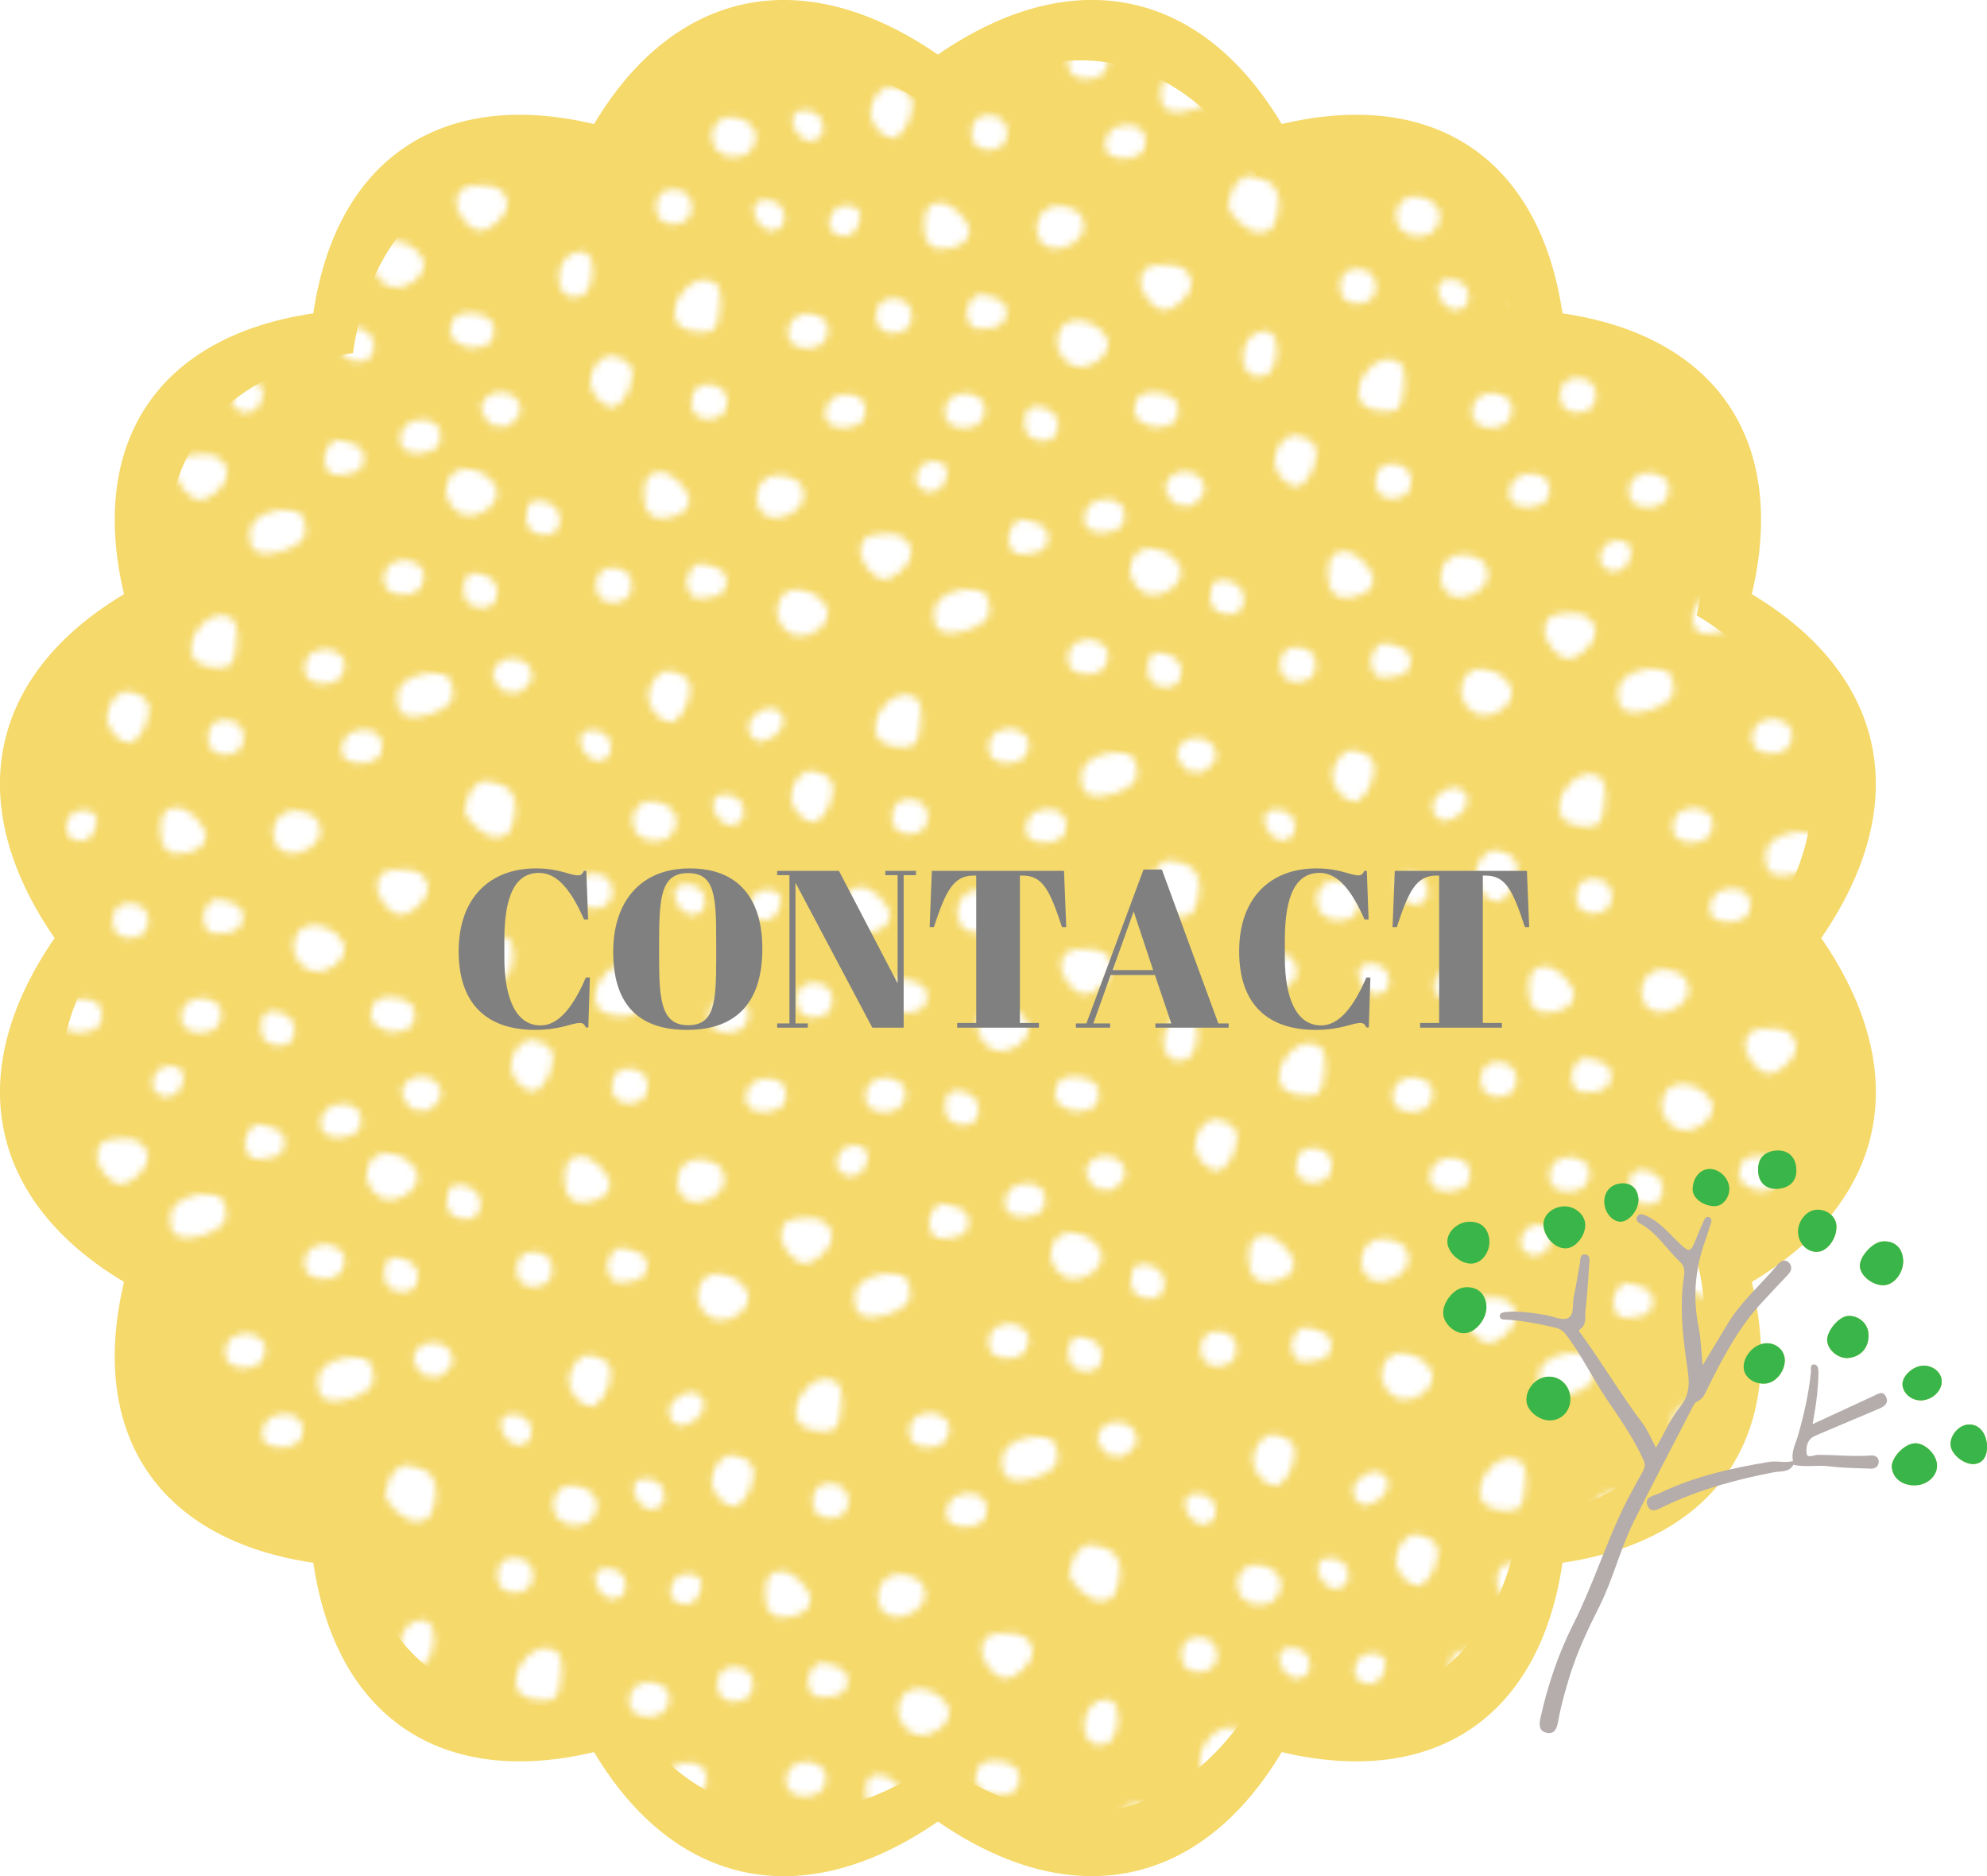 <?xml version="1.0" encoding="UTF-8"?>
<svg id="_レイヤー_2" data-name="レイヤー_2" xmlns="http://www.w3.org/2000/svg" xmlns:xlink="http://www.w3.org/1999/xlink" viewBox="0 0 354.89 335.04">
  <defs>
    <style>
      .cls-1 {
        fill: gray;
      }

      .cls-2 {
        fill: #fff;
      }

      .cls-2, .cls-3, .cls-4, .cls-5, .cls-6 {
        fill-rule: evenodd;
      }

      .cls-7 {
        fill: none;
      }

      .cls-3 {
        fill: url(#_新規パターン_4);
      }

      .cls-4 {
        fill: #b5acac;
      }

      .cls-5 {
        fill: #f5d96b;
      }

      .cls-6 {
        fill: #39b54a;
      }

      .cls-8 {
        fill: #b6d342;
      }
    </style>
    <pattern id="_新規パターン_4" data-name="新規パターン 4" x="0" y="0" width="100" height="100" patternTransform="translate(-434.13 -1683.85) rotate(6.62) scale(1.23)" patternUnits="userSpaceOnUse" viewBox="0 0 100 100">
      <g>
        <rect class="cls-7" x="0" width="100" height="100"/>
        <path class="cls-2" d="M99.93,63.99c0-1.96,1.37-3.91,2.83-3.73,1.44.18,3.06.46,3.16,2.45.12,2.38-1.26,5.01-2.54,4.95-1.66-.09-3.45-1.98-3.45-3.66Z"/>
        <g>
          <path class="cls-2" d="M86.59,72.32c-2.09-1.43-2.47-2.74-1.2-4.19.92-1.06,3.34-1.11,4.29.02,1.5,1.81.25,2.99-1.09,4.11-.67.02-1.33.04-2,.05Z"/>
          <path class="cls-2" d="M92.72,10.52c-2.09-1.43-2.47-2.74-1.2-4.19.92-1.06,3.34-1.11,4.29.02,1.5,1.81.25,2.99-1.09,4.11-.67.02-1.33.04-2,.05Z"/>
          <path class="cls-2" d="M96.34,27.93c-.24,1.38.05,3.43-2.39,3.7-1.76.19-4.91-2.18-4.91-3.53,0-2.56,1.18-4.47,2.77-4.45,3.08.04,4.54,1.33,4.53,4.28Z"/>
          <path class="cls-2" d="M53.34,7.88c.05,3.26-.48,4-2.93,3.97-1.88-.02-3.5-.42-3.59-2.78-.09-2.3,2.01-4.85,4.02-4.89,1.76-.04,2.46,1,2.5,3.7Z"/>
          <path class="cls-2" d="M80.26,15.61c-1.55.15-2.31-.32-2.62-1.29-.45-1.42-.41-2.84.84-3.87,1.4-1.15,3.1-1.52,4.88-1.47.95.02,1.49.69,1.77,1.51.35,1.06.46,2.16-.46,3.01-1.38,1.28-3.09,1.87-4.41,2.11Z"/>
          <path class="cls-2" d="M70.08,53.98c-1.85.05-3.57-1.72-3.49-3.71.08-1.8,1-2.92,2.92-2.99,2.13-.08,4.4,1.46,4.49,3.03.1,1.81-1.82,3.62-3.92,3.67Z"/>
          <path class="cls-2" d="M77.62,40.43c0-2.47,2.21-2.45,3.88-2.65,1.59-.19,3.24.35,3.5,2.37.21,1.65-2.06,4.23-3.58,4.25-1.58.02-3.71-2.08-3.8-3.97Z"/>
          <path class="cls-2" d="M47.89,39.36c-1.91-.17-2.33-1.79-2.45-3.62-.1-1.51.12-2.89,1.99-3.09,1.73-.19,4.55,2.1,4.68,3.71.13,1.55-1.55,2.86-4.21,3.01Z"/>
          <path class="cls-2" d="M61.7,34.45c-.04-1.97,1.39-3.47,3.31-3.36,1.69.1,3.36.52,3.54,2.67.16,1.82-2.01,3.68-4.24,3.6-1.9-.07-2.32-1.54-2.61-2.92Z"/>
          <path class="cls-2" d="M35.82,20.48c0-1.96,1.37-3.91,2.83-3.73,1.44.18,3.06.46,3.16,2.45.12,2.38-1.26,5.01-2.54,4.95-1.66-.09-3.45-1.98-3.45-3.66Z"/>
          <path class="cls-2" d="M13.55,8.45c0-1.96,1.37-3.91,2.83-3.73,1.44.18,3.06.46,3.16,2.45.12,2.38-1.26,5.01-2.54,4.95-1.66-.09-3.45-1.98-3.45-3.66Z"/>
          <path class="cls-2" d="M13.34,26.63c.14-1.55.8-2.73,2.65-2.86,2.02-.13,3.82,1.1,3.76,2.75-.06,1.83-1.15,2.95-2.98,3.01-1.83.06-3.21-.72-3.44-2.9Z"/>
          <path class="cls-2" d="M82.16,61.47c-1.68-.21-3.33-.66-3.31-2.66.02-1.85,1.47-2.44,3.14-2.4,1.69.04,3.25.47,3.26,2.55,0,1.98-1.57,2.27-3.09,2.5Z"/>
          <path class="cls-2" d="M98.47,48.49c0,1.95-.26,3.69-2.2,3.91-1.84.2-2.59-1.36-2.63-2.96-.05-1.82.91-3.47,2.69-3.68,1.84-.22,1.95,1.61,2.14,2.73Z"/>
          <path class="cls-2" d="M66.59,7.3c1.38.19,2.8.65,2.73,2.44-.08,1.93-1.55,2.63-3.27,2.67-1.54.03-2.61-.83-2.56-2.4.06-1.77,1.29-2.56,3.1-2.71Z"/>
          <path class="cls-2" d="M54.65,59.68c1.38.2,2.8.65,2.73,2.44-.08,1.93-1.55,2.63-3.27,2.66-1.54.04-2.61-.83-2.56-2.4.06-1.77,1.29-2.56,3.1-2.71Z"/>
          <path class="cls-2" d="M73.08,23.25c-1.81.07-2.89-.44-2.87-2.02.03-1.9,1.34-2.78,3.06-2.93,1.65-.14,2.8.74,2.79,2.42,0,2.11-1.85,2.18-2.98,2.54Z"/>
          <path class="cls-2" d="M76.32,77.57c-1.8.06-2.89-.45-2.87-2.03.03-1.9,1.34-2.78,3.06-2.93,1.65-.14,2.79.74,2.79,2.42-.01,2.11-1.85,2.18-2.98,2.54Z"/>
          <path class="cls-2" d="M53.06,47.96c.27-1.52.51-2.93,2.37-2.73,1.58.17,3.48.42,3.41,2.49-.07,1.99-2.03,2.22-3.54,2.47-1.72.29-1.92-1.17-2.24-2.23Z"/>
          <path class="cls-2" d="M53.37,24.29c-1.71.04-2.54-.89-2.63-2.41-.09-1.53.63-2.57,2.28-2.68,1.68-.1,2.79.74,2.92,2.38.13,1.71-1.02,2.5-2.57,2.71Z"/>
          <path class="cls-2" d="M9.13,40.29c-1.71.04-2.54-.89-2.63-2.41-.09-1.53.63-2.57,2.28-2.68,1.68-.1,2.79.74,2.92,2.38.13,1.71-1.02,2.5-2.57,2.71Z"/>
          <path class="cls-2" d="M42.69,52.33c-1.71.04-2.53-.89-2.63-2.41-.09-1.53.63-2.57,2.28-2.68,1.68-.11,2.79.74,2.92,2.38.13,1.71-1.01,2.5-2.57,2.7Z"/>
          <path class="cls-2" d="M17.45,51.4c.05,3.26-.48,4-2.93,3.97-1.88-.02-3.5-.42-3.59-2.78-.09-2.3,2.01-4.85,4.02-4.89,1.76-.04,2.46,1,2.5,3.7Z"/>
          <path class="cls-2" d="M56.26,94.54c-1.55.15-2.31-.32-2.62-1.29-.45-1.42-.41-2.84.84-3.87,1.4-1.15,3.1-1.52,4.88-1.47.95.02,1.49.69,1.77,1.51.35,1.06.46,2.16-.46,3.01-1.38,1.28-3.09,1.87-4.41,2.11Z"/>
          <path class="cls-2" d="M34.19,97.5c-1.85.05-3.57-1.72-3.49-3.71.08-1.8,1-2.92,2.92-2.99,2.13-.08,4.4,1.46,4.49,3.03.1,1.81-1.82,3.62-3.92,3.67Z"/>
          <path class="cls-2" d="M41.73,83.94c0-2.47,2.21-2.45,3.88-2.65,1.59-.19,3.24.35,3.5,2.37.21,1.65-2.06,4.23-3.58,4.25-1.58.02-3.71-2.08-3.8-3.97Z"/>
          <path class="cls-2" d="M12,82.87c-1.91-.17-2.33-1.79-2.45-3.62-.1-1.51.12-2.89,1.99-3.09,1.73-.19,4.55,2.1,4.68,3.71.13,1.55-1.55,2.86-4.21,3.01Z"/>
          <path class="cls-2" d="M25.81,77.96c-.04-1.97,1.39-3.47,3.31-3.36,1.69.1,3.36.52,3.54,2.67.16,1.81-2.01,3.68-4.24,3.6-1.9-.07-2.32-1.54-2.61-2.92Z"/>
          <path class="cls-2" d="M-.07,63.99c0-1.96,1.37-3.91,2.83-3.73,1.44.18,3.06.46,3.16,2.45.12,2.38-1.26,5.01-2.54,4.95-1.66-.09-3.45-1.98-3.45-3.66Z"/>
          <path class="cls-2" d="M30.7,50.81c1.38.19,2.8.65,2.73,2.44-.08,1.93-1.55,2.63-3.27,2.67-1.54.03-2.61-.83-2.56-2.4.06-1.77,1.29-2.56,3.1-2.71Z"/>
          <path class="cls-2" d="M37.19,66.76c-1.81.07-2.89-.44-2.87-2.02.03-1.9,1.34-2.78,3.06-2.93,1.65-.14,2.8.74,2.79,2.42,0,2.11-1.85,2.18-2.98,2.54Z"/>
          <path class="cls-2" d="M17.17,91.48c.27-1.52.51-2.93,2.37-2.73,1.58.17,3.48.42,3.41,2.49-.07,1.99-2.03,2.22-3.54,2.47-1.72.29-1.92-1.17-2.24-2.23Z"/>
          <path class="cls-2" d="M17.48,67.81c-1.71.04-2.54-.89-2.63-2.41-.09-1.53.63-2.57,2.28-2.68,1.68-.11,2.79.74,2.92,2.38.13,1.71-1.02,2.5-2.57,2.71Z"/>
          <path class="cls-2" d="M6.8,95.85c-1.71.04-2.53-.89-2.63-2.41-.09-1.53.63-2.57,2.28-2.68,1.68-.11,2.79.74,2.92,2.38.13,1.71-1.01,2.5-2.57,2.71Z"/>
          <path class="cls-2" d="M63.25,62.54c-.05-1.17.23-2.23,1.87-2.14,1.67.1,2.97.86,3.08,2.62.09,1.44-.88,2.36-2.35,2.31-1.61-.05-2.66-.86-2.59-2.79Z"/>
          <path class="cls-2" d="M84.45,85.66c-1.85.05-3.57-1.72-3.49-3.71.08-1.8,1-2.92,2.92-2.99,2.13-.08,4.4,1.46,4.49,3.03.1,1.81-1.82,3.62-3.92,3.67Z"/>
          <path class="cls-2" d="M76.53,93.14c1.38.2,2.8.65,2.73,2.44-.08,1.93-1.55,2.63-3.27,2.66-1.54.04-2.61-.83-2.56-2.4.06-1.77,1.29-2.56,3.1-2.71Z"/>
          <path class="cls-2" d="M62.83,79.75c.27-1.52.51-2.93,2.37-2.73,1.58.17,3.48.42,3.41,2.49-.07,1.99-2.03,2.22-3.54,2.47-1.72.29-1.92-1.17-2.24-2.23Z"/>
          <path class="cls-2" d="M85.14,95.99c-.05-1.17.23-2.23,1.87-2.14,1.67.1,2.97.86,3.08,2.62.09,1.44-.88,2.35-2.35,2.31-1.61-.05-2.66-.86-2.59-2.79Z"/>
          <path class="cls-2" d="M92.97,84.45c-.06-1.17.23-2.23,1.86-2.14,1.67.1,2.97.86,3.08,2.62.09,1.44-.88,2.35-2.35,2.31-1.62-.05-2.66-.86-2.59-2.79Z"/>
          <path class="cls-2" d="M30.57,13.44c-1.3-.2-1.92-.93-2.03-2.02-.13-1.32,1.74-3.15,3.07-3.02,1.09.11,1.98.63,1.88,1.86-.15,1.83-1.55,2.57-2.92,3.17Z"/>
          <path class="cls-2" d="M33.75,39.18c-1.24-.27-2.15-.87-2.01-2.19.16-1.51,1.1-2.43,2.67-2.41,1.18.02,1.85.7,1.72,1.94-.15,1.48-.82,2.5-2.38,2.65Z"/>
          <path class="cls-2" d="M50.55,74.62c-1.24-.27-2.15-.87-2.01-2.19.16-1.51,1.1-2.43,2.67-2.41,1.18.02,1.85.7,1.72,1.94-.15,1.48-.82,2.5-2.38,2.65Z"/>
          <path class="cls-2" d="M27.56,26c-1.55-.19-2.47-1.28-2.81-2.66-.25-1,.61-1.74,1.63-1.77,1.57-.05,2.76.62,2.94,2.33.12,1.17-.6,1.81-1.75,2.09Z"/>
          <path class="cls-2" d="M23.49,39.58c-1.55-.19-2.47-1.28-2.81-2.66-.25-1,.61-1.74,1.63-1.77,1.57-.05,2.76.62,2.94,2.34.12,1.17-.6,1.81-1.75,2.09Z"/>
          <path class="cls-2" d="M7.33,18.94c-1.55-.19-2.47-1.28-2.81-2.66-.25-1,.61-1.74,1.63-1.77,1.57-.05,2.76.62,2.94,2.34.12,1.17-.6,1.81-1.75,2.09Z"/>
        </g>
      </g>
    </pattern>
  </defs>
  <g id="_お問い合わせ" data-name="お問い合わせ">
    <g id="_お問い合わせタイトル" data-name="お問い合わせタイトル">
      <g>
        <g>
          <path class="cls-5" d="M325.28,167.52c16.61,24.07,11.73,47.01-12.4,61.41,6.48,27.33-6.29,46.11-33.81,50.15-4.04,27.52-22.82,40.29-50.15,33.81-14.4,24.12-37.33,29-61.41,12.4-24.07,16.61-47.01,11.73-61.41-12.4-27.32,6.48-46.11-6.29-50.14-33.81-27.52-4.03-40.29-22.82-33.81-50.15-24.12-14.4-29-37.33-12.4-61.41-16.61-24.07-11.73-47.01,12.4-61.41-6.48-27.33,6.29-46.11,33.81-50.15,4.04-27.52,22.82-40.29,50.14-33.81,14.4-24.12,37.33-29,61.41-12.4,24.08-16.61,47.01-11.73,61.41,12.4,27.32-6.48,46.11,6.29,50.15,33.81,27.52,4.03,40.29,22.82,33.81,50.15,24.12,14.4,29,37.33,12.4,61.41Z"/>
          <path class="cls-3" d="M314.6,167.25c15.51,22.49,10.95,43.91-11.58,57.36,6.05,25.52-5.88,43.07-31.58,46.84-3.77,25.7-21.32,37.63-46.84,31.58-13.45,22.53-34.87,27.09-57.36,11.58-22.49,15.51-43.91,10.95-57.36-11.58-25.52,6.05-43.07-5.88-46.84-31.58-25.7-3.77-37.63-21.32-31.58-46.84-22.53-13.45-27.09-34.87-11.58-57.36-15.51-22.49-10.95-43.91,11.58-57.36-6.05-25.52,5.87-43.07,31.58-46.84,3.77-25.7,21.31-37.63,46.84-31.58,13.45-22.53,34.87-27.09,57.36-11.58,22.49-15.51,43.91-10.95,57.36,11.58,25.52-6.05,43.07,5.88,46.84,31.58,25.7,3.77,37.63,21.31,31.58,46.84,22.53,13.45,27.09,34.87,11.58,57.36Z"/>
        </g>
        <g>
          <g>
            <path class="cls-4" d="M304.12,243.78c1.63-2.71,3.07-5.05,4.47-7.4,2.42-4.03,6.02-7.05,8.98-10.62.48-.58,1.28-.96,1.94-.28.65.67.49,1.45-.14,2.12-1.59,1.69-3.19,3.37-4.76,5.08-4.09,4.42-6.85,9.7-9.52,15.02-.5.99-.79,2.07-1.99,2.59-.48.21-.77.95-1.05,1.5-3.43,6.63-6.93,13.24-10.25,19.94-2.44,4.92-3.71,10.34-6.2,15.26-2.07,4.1-4.01,8.25-5.35,12.67-.78,2.6-1.52,5.21-1.99,7.89-.2,1.17-.67,2.22-2.07,1.88-1.38-.34-1.3-1.52-1.05-2.64,1.29-5.83,3.18-11.45,5.88-16.79,3.32-6.59,5.56-13.64,8.7-20.29,1.12-2.35,2.41-4.61,3.67-6.9.41-.73.51-1.29.11-2.16-1.73-3.85-4.15-7.26-6.49-10.73-2.57-3.8-4.55-7.98-7.35-11.63-.53-.69-1.1-1.02-1.91-1.21-2.92-.67-5.86-1.28-8.86-1.42-.47-.02-1-.03-1.02-.62,0-.57.51-.68.97-.73,2.45-.28,4.84.16,7.24.53,1.38.22,2.98,1.13,4.08.47,1.08-.64.63-2.48.93-3.79.44-1.92.7-3.89,1.08-5.83.13-.66-.07-1.76.97-1.66,1.01.1.72,1.2.69,1.83-.15,2.76-.38,5.52-.66,8.26-.11,1.13.27,2.4-.97,3.26-.43.3.08.69.3.99,3.75,5.18,7.02,10.7,10.88,15.82.94,1.25,1.53,2.75,2.39,4.35,1.46-2.54,2.58-5.17,4.31-7.3,2.19-2.69,1.51-5.4,1.1-8.3-.71-4.98-1.18-10-.41-15.02.16-1.07.07-1.83-.7-2.56-2.41-2.28-4.15-5.27-7.2-6.9-.47-.25-.8-.72-.41-1.28.38-.53.91-.34,1.39-.14,2.22.91,3.77,2.69,5.41,4.3,2.63,2.58,2.58,2.64,3.96-.83.32-.79.67-1.56,1.01-2.34.21-.48.44-1.07,1.07-.78.59.28.33.87.17,1.36-.31.97-.59,1.95-.94,2.91-1.8,5.01-2.21,10.1-1.15,15.34.42,2.08.46,4.24.71,6.77Z"/>
            <path class="cls-4" d="M320.24,260.9c-.36-1.66.49-3.1.91-4.59,1.06-3.7,1.91-7.44,2.29-11.27.06-.54-.2-1.37.53-1.38.73-.01.82.84.81,1.45-.03,2.55-.3,5.07-.76,7.58-.09.48-.17.96-.28,1.63,3.77-1.74,7.35-3.38,10.93-5.05.78-.36,1.61-.98,2.17.14.54,1.07-.18,1.7-1.1,2.1-3.53,1.51-7.08,2.99-10.62,4.49-.36.16-.72.32-1.09.49-1.32.62-1.47,2.02-1.36,3.04.1.98,1.33.28,2.04.28,3.16,0,6.32.34,9.49.11.75-.05,1.39.35,1.35,1.18-.04.78-.63,1.21-1.41,1.17-2.48-.1-4.98-.1-7.44-.42-2.13-.28-4.28.24-6.39-.28-.2-.2-.25-.43-.08-.67Z"/>
            <path class="cls-4" d="M320.24,260.9c.03.22.05.45.08.67-.77,1.41-2.31,1.12-3.46,1.34-6.74,1.28-13.3,3.09-19.53,6.03-1.01.48-2.43,1.5-3.08-.08-.64-1.58,1.12-1.71,2.13-2.2,6.23-2.99,12.88-4.49,19.64-5.6,1.41-.23,2.83.26,4.23-.16Z"/>
          </g>
          <g>
            <g>
              <path class="cls-8" d="M265.47,233.09c.21,2.25-1.81,4.86-3.85,4.99-1.73.11-3.68-1.59-3.84-3.38-.19-2.02,1.81-4.58,3.75-4.79,2.21-.23,3.73.99,3.94,3.18Z"/>
              <path class="cls-8" d="M280.45,249.44c.21,2.23-1.26,4.04-3.4,4.21-1.95.15-4.22-1.58-4.4-3.36-.21-2.14,1.57-4.26,3.71-4.43,2.12-.17,3.88,1.38,4.09,3.58Z"/>
              <path class="cls-8" d="M342.45,265.22c-2.39.24-4.28-1.03-4.55-3.07-.23-1.69,2.09-4.23,4-4.4,1.73-.15,3.83,1.75,4.05,3.67.21,1.84-1.4,3.59-3.5,3.8Z"/>
              <path class="cls-8" d="M339.9,224.77c.23,2.28-1.43,4.62-3.38,4.74-1.95.12-4.21-1.62-4.33-3.34-.12-1.72,2.21-4.31,4.01-4.47,2.05-.18,3.49,1.02,3.69,3.07Z"/>
              <path class="cls-8" d="M265.99,221.34c.22,2.05-1.16,4.07-2.92,4.29-1.96.25-4.39-1.73-4.55-3.7-.15-1.72,1.5-3.47,3.48-3.71,2.22-.27,3.76.94,3.99,3.12Z"/>
              <path class="cls-8" d="M279.16,215.45c1.92-.17,3.83,1.32,3.96,3.1.14,1.93-1.53,4.17-3.25,4.36-1.92.22-4.03-1.83-4.19-4.05-.12-1.74,1.39-3.22,3.48-3.41Z"/>
              <path class="cls-8" d="M330.17,242.51c-1.76.17-3.65-1.33-3.82-3.03-.17-1.7,2.05-4.37,3.71-4.48,1.82-.11,3.46,1.25,3.64,3.03.25,2.4-1.2,4.24-3.53,4.47Z"/>
              <path class="cls-8" d="M315.45,247.06c-2.06.22-3.88-1.03-4.01-2.75-.15-1.97,1.69-4.15,3.7-4.4,1.84-.23,3.45.99,3.62,2.73.19,2-1.48,4.22-3.31,4.42Z"/>
              <path class="cls-8" d="M327.98,218.76c.21,2.16-1.44,4.59-3.24,4.78-1.78.19-3.44-1.34-3.58-3.31-.16-1.99,1.35-3.99,3.14-4.18,1.82-.19,3.53,1.06,3.68,2.71Z"/>
              <path class="cls-8" d="M317.69,212.28c-2.02.21-3.43-.87-3.65-2.81-.25-2.32.86-3.77,3.07-3.99,2.08-.2,3.49.95,3.7,3.02.23,2.16-.92,3.54-3.12,3.78Z"/>
              <path class="cls-8" d="M354.86,257.81c.21,2.06-.61,3.44-2.16,3.63-1.78.21-4.15-1.62-4.31-3.33-.16-1.67,1.37-3.54,3.04-3.71,1.78-.19,3.21,1.23,3.43,3.41Z"/>
              <path class="cls-8" d="M308.85,212c.15,1.69-1.05,3.38-2.59,3.39-1.95.02-3.95-1.4-3.94-2.98.02-1.84,1.11-3.48,2.81-3.64,1.72-.16,3.55,1.43,3.71,3.23Z"/>
              <path class="cls-8" d="M343.33,250.07c-1.75.14-3.35-1.08-3.53-2.71-.16-1.48,1.71-3.32,3.53-3.47,1.79-.14,3.41,1.12,3.47,2.71.07,1.7-1.56,3.32-3.48,3.47Z"/>
              <path class="cls-8" d="M286.56,215c-.18-1.99,1-3.47,2.91-3.66,1.81-.17,3.02.87,3.16,2.73.13,1.82-1.53,4.01-3.11,4.09-1.39.07-2.8-1.44-2.95-3.16Z"/>
            </g>
            <g>
              <path class="cls-6" d="M265.47,233.09c.21,2.25-1.81,4.86-3.85,4.99-1.73.11-3.68-1.59-3.84-3.38-.19-2.02,1.81-4.58,3.75-4.79,2.21-.23,3.73.99,3.94,3.18Z"/>
              <path class="cls-6" d="M280.45,249.44c.21,2.23-1.26,4.04-3.4,4.21-1.95.15-4.22-1.58-4.4-3.36-.21-2.14,1.57-4.26,3.71-4.43,2.12-.17,3.88,1.38,4.09,3.58Z"/>
              <path class="cls-6" d="M342.45,265.22c-2.39.24-4.28-1.03-4.55-3.07-.23-1.69,2.09-4.23,4-4.4,1.73-.15,3.83,1.75,4.05,3.67.21,1.84-1.4,3.59-3.5,3.8Z"/>
              <path class="cls-6" d="M339.9,224.77c.23,2.28-1.43,4.62-3.38,4.74-1.95.12-4.21-1.62-4.33-3.34-.12-1.72,2.21-4.31,4.01-4.47,2.05-.18,3.49,1.02,3.69,3.07Z"/>
              <path class="cls-6" d="M265.99,221.34c.22,2.05-1.16,4.07-2.92,4.29-1.96.25-4.39-1.73-4.55-3.7-.15-1.72,1.5-3.47,3.48-3.71,2.22-.27,3.76.94,3.99,3.12Z"/>
              <path class="cls-6" d="M279.16,215.45c1.92-.17,3.83,1.32,3.96,3.1.14,1.93-1.53,4.17-3.25,4.36-1.92.22-4.03-1.83-4.19-4.05-.12-1.74,1.39-3.22,3.48-3.41Z"/>
              <path class="cls-6" d="M330.17,242.51c-1.76.17-3.65-1.33-3.82-3.03-.17-1.7,2.05-4.37,3.71-4.48,1.82-.11,3.46,1.25,3.64,3.03.25,2.4-1.2,4.24-3.53,4.47Z"/>
              <path class="cls-6" d="M315.45,247.06c-2.06.22-3.88-1.03-4.01-2.75-.15-1.97,1.69-4.15,3.7-4.4,1.84-.23,3.45.99,3.62,2.73.19,2-1.48,4.22-3.31,4.42Z"/>
              <path class="cls-6" d="M327.98,218.76c.21,2.16-1.44,4.59-3.24,4.78-1.78.19-3.44-1.34-3.58-3.31-.16-1.99,1.35-3.99,3.14-4.18,1.82-.19,3.53,1.06,3.68,2.71Z"/>
              <path class="cls-6" d="M317.69,212.28c-2.02.21-3.43-.87-3.65-2.81-.25-2.32.86-3.77,3.07-3.99,2.08-.2,3.49.95,3.7,3.02.23,2.16-.92,3.54-3.12,3.78Z"/>
              <path class="cls-6" d="M354.86,257.81c.21,2.06-.61,3.44-2.16,3.63-1.78.21-4.15-1.62-4.31-3.33-.16-1.67,1.37-3.54,3.04-3.71,1.78-.19,3.21,1.23,3.43,3.41Z"/>
              <path class="cls-6" d="M308.85,212c.15,1.69-1.05,3.38-2.59,3.39-1.95.02-3.95-1.4-3.94-2.98.02-1.84,1.11-3.48,2.81-3.64,1.72-.16,3.55,1.43,3.71,3.23Z"/>
              <path class="cls-6" d="M343.33,250.07c-1.75.14-3.35-1.08-3.53-2.71-.16-1.48,1.71-3.32,3.53-3.47,1.79-.14,3.41,1.12,3.47,2.71.07,1.7-1.56,3.32-3.48,3.47Z"/>
              <path class="cls-6" d="M286.56,215c-.18-1.99,1-3.47,2.91-3.66,1.81-.17,3.02.87,3.16,2.73.13,1.82-1.53,4.01-3.11,4.09-1.39.07-2.8-1.44-2.95-3.16Z"/>
            </g>
          </g>
        </g>
      </g>
      <g>
        <path class="cls-1" d="M90.08,167.84v3.16c0,7.36,2.12,12.12,6.48,12.12,3.24,0,5.84-3.36,8.08-8.56h.72l-.28,8.92h-.44c-.28-.52-.44-.8-1.08-.8-1.36,0-3.56,1.24-7.96,1.24-8.48,0-13.68-4.48-13.68-14.04s5.6-14.8,13.8-14.8c4.16,0,6.08,1.24,7.48,1.24.64,0,.8-.28,1.08-.8h.44l.32,8.68h-.72c-2.2-4.92-4.6-8.32-8.04-8.32-4.04,0-6.2,3.68-6.2,11.96Z"/>
        <path class="cls-1" d="M123.2,155.08c8.6,0,12.96,5.28,12.96,14.36s-4.2,14.48-13.44,14.48-13.2-5.16-13.2-13.96,4.76-14.88,13.68-14.88ZM127.92,168.2c0-8.2-.24-12.28-5.04-12.28s-5.16,4.24-5.16,12.44v2.88c0,7.52.48,11.84,5.16,11.84s5.04-3.88,5.04-11.92v-2.96Z"/>
        <path class="cls-1" d="M161.4,183.52h-5.6l-13.72-25.88v25.12h2.2v.76h-5.48v-.76h2.2v-26.48h-2.2v-.76h11.04l10.48,20.08v-19.32h-2.2v-.76h5.48v.76h-2.2v27.24Z"/>
        <path class="cls-1" d="M190.44,165.56h-.76c-2.16-6.52-3.4-9.2-7.04-9.2h-.48v26.32h3.4v.84h-14.6v-.84h3.4v-26.32h-.52c-3.64,0-5,3-7.04,9.2h-.76l.4-10.04h23.6l.4,10.04Z"/>
        <path class="cls-1" d="M206.28,174.12h-7.92l-3.08,8.64h3v.76h-6.12v-.76h1.88l10.2-27.48h3.28l10.08,27.48h1.84v.76h-13.08v-.76h2.84l-2.92-8.64ZM198.72,173.24h7.24l-3.48-10.48-3.76,10.48Z"/>
        <path class="cls-1" d="M229.48,167.84v3.16c0,7.36,2.12,12.12,6.48,12.12,3.24,0,5.84-3.36,8.08-8.56h.72l-.28,8.92h-.44c-.28-.52-.44-.8-1.08-.8-1.36,0-3.56,1.24-7.96,1.24-8.48,0-13.68-4.48-13.68-14.04s5.6-14.8,13.8-14.8c4.16,0,6.08,1.24,7.48,1.24.64,0,.8-.28,1.08-.8h.44l.32,8.68h-.72c-2.2-4.92-4.6-8.32-8.04-8.32-4.04,0-6.2,3.68-6.2,11.96Z"/>
        <path class="cls-1" d="M273.12,165.56h-.76c-2.16-6.52-3.4-9.2-7.04-9.2h-.48v26.32h3.4v.84h-14.6v-.84h3.4v-26.32h-.52c-3.64,0-5,3-7.04,9.2h-.76l.4-10.04h23.6l.4,10.04Z"/>
      </g>
    </g>
  </g>
</svg>